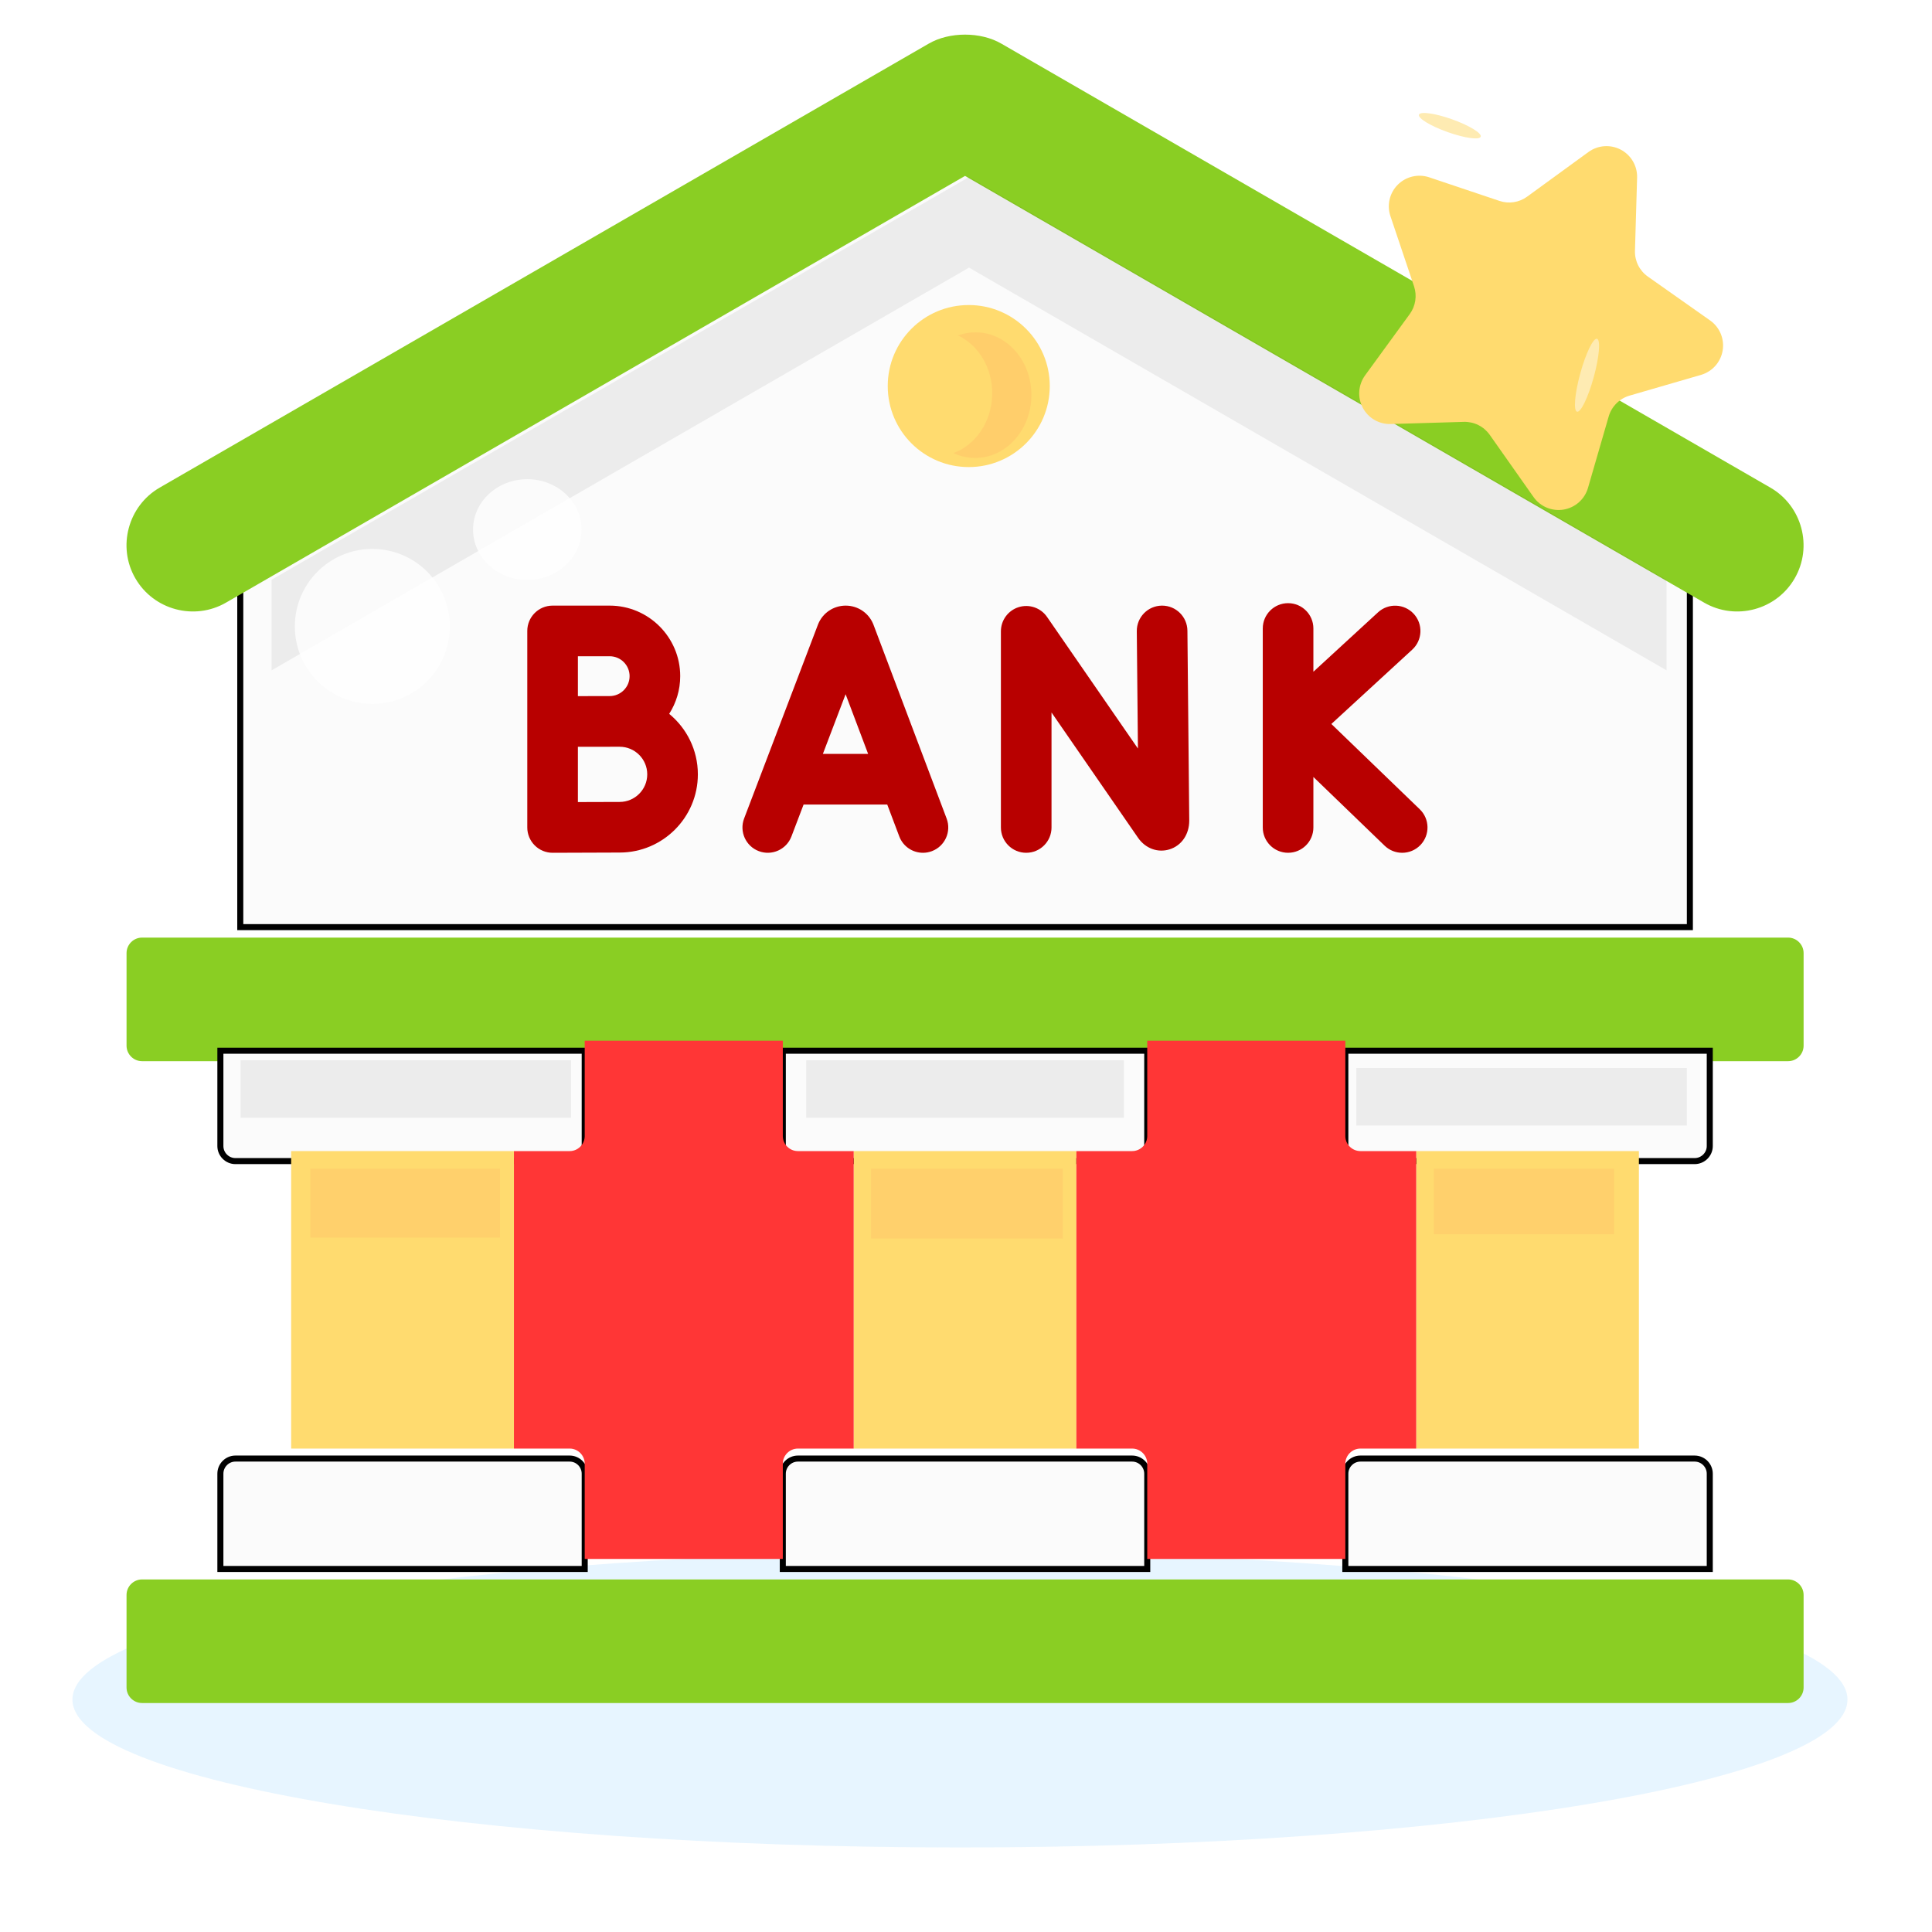 <?xml version="1.0" encoding="UTF-8"?> <svg xmlns="http://www.w3.org/2000/svg" width="320" height="320" viewBox="0 0 320 320" fill="none"><path d="M159 306C240.186 306 306 295.031 306 281.5C306 267.969 240.186 257 159 257C77.814 257 12 267.969 12 281.5C12 295.031 77.814 306 159 306Z" fill="#C4E7FF" fill-opacity="0.4"></path><path d="M279.896 85.546V153.561H39.797V85.546L159.839 16.231L279.896 85.546Z" fill="#FBFBFB"></path><path d="M279.896 85.546V153.561H39.797V85.546L159.839 16.231L279.896 85.546Z" stroke="black"></path><g filter="url(#filter0_ii_36_581)"><path fill-rule="evenodd" clip-rule="evenodd" d="M22.417 94.053C25.443 99.297 32.192 101.104 37.436 98.078L39.796 96.715L159.838 27.401L279.896 96.715L282.256 98.078C287.485 101.104 294.249 99.298 297.26 94.053C300.286 88.825 298.48 82.06 293.235 79.034L165.875 5.505C164.132 4.491 161.993 4 159.838 4C157.699 4 155.545 4.491 153.802 5.505L26.441 79.034C21.213 82.06 19.391 88.825 22.417 94.053Z" fill="#8ACE23"></path></g><g filter="url(#filter1_ii_36_581)"><path fill-rule="evenodd" clip-rule="evenodd" d="M36.502 174.031H96.847H129.658H190.019H222.83H283.192H296.167C297.577 174.031 298.734 172.874 298.734 171.464V156.128C298.734 154.718 297.577 153.561 296.167 153.561H279.897H39.797H23.527C22.116 153.561 20.96 154.718 20.96 156.128V171.464C20.96 172.874 22.116 174.031 23.527 174.031H36.502Z" fill="#8ACE23"></path></g><path d="M96.847 174.03V189.826C96.847 191.188 95.722 192.313 94.36 192.314H38.989C37.627 192.314 36.502 191.189 36.502 189.826V174.03H96.847Z" fill="#FBFBFB"></path><path d="M96.847 174.03V189.826C96.847 191.188 95.722 192.313 94.36 192.314H38.989C37.627 192.314 36.502 191.189 36.502 189.826V174.03H96.847Z" stroke="black"></path><path d="M190.019 174.03V189.826C190.019 191.188 188.894 192.313 187.516 192.314H132.162C130.783 192.314 129.658 191.189 129.658 189.826V174.03H190.019Z" fill="#FBFBFB"></path><path d="M190.019 174.03V189.826C190.019 191.188 188.894 192.313 187.516 192.314H132.162C130.783 192.314 129.658 191.189 129.658 189.826V174.03H190.019Z" stroke="black"></path><path d="M283.192 174.03V189.826C283.192 191.188 282.066 192.314 280.688 192.314H225.333C223.955 192.314 222.829 191.188 222.829 189.826V174.03H283.192Z" fill="#FBFBFB"></path><path d="M283.192 174.03V189.826C283.192 191.188 282.066 192.314 280.688 192.314H225.333C223.955 192.314 222.829 191.188 222.829 189.826V174.03H283.192Z" stroke="black"></path><g filter="url(#filter2_i_36_581)"><path fill-rule="evenodd" clip-rule="evenodd" d="M234.569 192.314H271.452V241.587H234.569V192.314Z" fill="#FFDB6F"></path></g><g filter="url(#filter3_i_36_581)"><path fill-rule="evenodd" clip-rule="evenodd" d="M141.397 192.314H178.28V241.587H141.397V192.314Z" fill="#FFDB6F"></path></g><g filter="url(#filter4_i_36_581)"><path fill-rule="evenodd" clip-rule="evenodd" d="M48.225 192.314H85.123V241.587H48.225V192.314Z" fill="#FFDB6F"></path></g><path d="M94.36 241.586C95.722 241.586 96.847 242.712 96.847 244.09V259.869H36.502V244.09C36.502 242.712 37.626 241.586 38.989 241.586H94.36Z" fill="#FBFBFB"></path><path d="M94.36 241.586C95.722 241.586 96.847 242.712 96.847 244.09V259.869H36.502V244.09C36.502 242.712 37.626 241.586 38.989 241.586H94.36Z" stroke="black"></path><path d="M280.688 241.586C282.066 241.586 283.191 242.712 283.191 244.09V259.869H222.829V244.09C222.829 242.712 223.955 241.586 225.333 241.586H280.688Z" fill="#FBFBFB"></path><path d="M280.688 241.586C282.066 241.586 283.191 242.712 283.191 244.09V259.869H222.829V244.09C222.829 242.712 223.955 241.586 225.333 241.586H280.688Z" stroke="black"></path><path d="M187.516 241.586C188.894 241.586 190.02 242.712 190.02 244.09V259.869H129.657V244.09C129.657 242.712 130.783 241.586 132.161 241.586H187.516Z" fill="#FBFBFB"></path><path d="M187.516 241.586C188.894 241.586 190.02 242.712 190.02 244.09V259.869H129.657V244.09C129.657 242.712 130.783 241.586 132.161 241.586H187.516Z" stroke="black"></path><g filter="url(#filter5_ii_36_581)"><path fill-rule="evenodd" clip-rule="evenodd" d="M23.526 280.339H296.166C297.577 280.339 298.733 279.183 298.733 277.773V262.436C298.733 261.026 297.577 259.87 296.166 259.87H283.191H222.829H190.019H129.658H96.847H36.501H23.526C22.116 259.87 20.959 261.026 20.959 262.436V277.773C20.959 279.183 22.116 280.339 23.526 280.339Z" fill="#8ACE23"></path></g><g filter="url(#filter6_i_36_581)"><path fill-rule="evenodd" clip-rule="evenodd" d="M147.037 65.599C147.037 73.013 153.041 79.018 160.456 79.018C167.854 79.018 173.874 73.013 173.874 65.599C173.874 58.184 167.854 52.179 160.456 52.179C153.041 52.179 147.037 58.184 147.037 65.599Z" fill="#FFDB6F"></path></g><g filter="url(#filter7_i_36_581)"><path fill-rule="evenodd" clip-rule="evenodd" d="M85.123 192.313V241.586H94.36C95.722 241.586 96.847 242.711 96.847 244.09V259.87H129.658V244.09C129.658 242.711 130.783 241.586 132.161 241.586H141.397V192.313H132.161C130.783 192.313 129.658 191.188 129.658 189.826V174.03H96.847V189.826C96.847 191.189 95.722 192.313 94.36 192.313H85.123Z" fill="#FF3636"></path></g><g filter="url(#filter8_i_36_581)"><path fill-rule="evenodd" clip-rule="evenodd" d="M178.28 192.313V241.586H187.516C188.894 241.586 190.02 242.711 190.02 244.09V259.87H222.83V244.09C222.83 242.711 223.955 241.586 225.334 241.586H234.57V192.313H225.334C223.955 192.313 222.83 191.188 222.83 189.826V174.03H190.02V189.826C190.02 191.189 188.894 192.313 187.516 192.313H178.28Z" fill="#FF3636"></path></g><path fill-rule="evenodd" clip-rule="evenodd" d="M160.501 29.323L44.986 96.024V111.026L160.501 44.325L276.032 111.026V96.024L160.501 29.323Z" fill="black" fill-opacity="0.06"></path><path fill-rule="evenodd" clip-rule="evenodd" d="M170.836 65.589C170.923 59.838 166.837 55.119 161.706 55.041C160.642 55.025 159.63 55.206 158.671 55.561C162.058 57.148 164.402 60.932 164.336 65.294C164.268 69.853 161.588 73.697 157.926 75.042C158.994 75.55 160.163 75.838 161.391 75.856C166.523 75.934 170.749 71.328 170.836 65.589Z" fill="#FFC269" fill-opacity="0.5"></path><path fill-rule="evenodd" clip-rule="evenodd" d="M51.403 193.582H82.813V204.992H51.403V193.582Z" fill="#FFC269" fill-opacity="0.42"></path><path fill-rule="evenodd" clip-rule="evenodd" d="M144.26 193.582H176.041V205.132H144.26V193.582Z" fill="#FFC269" fill-opacity="0.42"></path><path fill-rule="evenodd" clip-rule="evenodd" d="M237.477 193.582H267.334V204.433H237.477V193.582Z" fill="#FFC269" fill-opacity="0.42"></path><path fill-rule="evenodd" clip-rule="evenodd" d="M39.853 175.616H94.584V185.136H39.853V175.616Z" fill="black" fill-opacity="0.06"></path><path fill-rule="evenodd" clip-rule="evenodd" d="M133.532 175.616H186.147V185.136H133.532V175.616Z" fill="black" fill-opacity="0.06"></path><path fill-rule="evenodd" clip-rule="evenodd" d="M224.645 176.9H279.391V186.42H224.645V176.9Z" fill="black" fill-opacity="0.06"></path><path d="M110.839 118.238C111.989 116.43 112.665 114.291 112.665 111.993C112.665 105.551 107.424 100.31 100.982 100.31H91.526C89.211 100.31 87.335 102.187 87.335 104.502V119.492V119.516V137.056C87.335 138.171 87.779 139.24 88.569 140.026C89.354 140.809 90.418 141.248 91.526 141.248H91.545C91.545 141.248 100.238 141.209 102.634 141.209C109.777 141.209 115.588 135.398 115.588 128.255C115.588 124.223 113.735 120.617 110.839 118.238ZM100.982 108.695C102.801 108.695 104.281 110.174 104.281 111.993C104.281 113.813 102.801 115.292 100.982 115.292C100.29 115.292 95.718 115.301 95.718 115.301V108.695H100.982V108.695ZM102.633 132.826C101.358 132.826 98.304 132.837 95.718 132.847V123.691C96.335 123.689 102.633 123.685 102.633 123.685C105.154 123.685 107.204 125.735 107.204 128.255C107.204 130.776 105.154 132.826 102.633 132.826Z" fill="#B80000"></path><path d="M144.678 103.48C144.664 103.442 144.648 103.405 144.634 103.368C143.871 101.51 142.082 100.311 140.074 100.311C140.073 100.311 140.072 100.311 140.071 100.311C138.062 100.312 136.272 101.514 135.511 103.373C135.498 103.405 135.485 103.437 135.474 103.469L123.25 135.564C122.425 137.728 123.512 140.149 125.676 140.973C127.836 141.798 130.261 140.712 131.085 138.548L133.101 133.255H146.955L148.948 138.536C149.581 140.215 151.176 141.249 152.87 141.249C153.362 141.249 153.862 141.162 154.35 140.978C156.516 140.161 157.609 137.742 156.791 135.576L144.678 103.48ZM136.294 124.871L140.059 114.985L143.79 124.871H136.294Z" fill="#B80000"></path><path d="M192.482 100.311C192.469 100.311 192.454 100.311 192.441 100.311C190.125 100.333 188.267 102.228 188.289 104.543L188.477 123.981L173.423 102.182C172.381 100.672 170.479 100.016 168.725 100.562C166.974 101.108 165.781 102.729 165.781 104.564V137.057C165.781 139.372 167.657 141.249 169.973 141.249C172.289 141.249 174.165 139.372 174.165 137.057V118.011L188.495 138.761C189.72 140.533 191.77 141.288 193.713 140.68C195.696 140.062 196.977 138.209 196.977 135.92L196.673 104.463C196.651 102.161 194.779 100.311 192.482 100.311Z" fill="#B80000"></path><path d="M235.157 134.04L220.515 119.913L233.913 107.598C235.618 106.031 235.73 103.379 234.163 101.674C232.597 99.97 229.944 99.858 228.24 101.425L217.538 111.262V104.095C217.538 101.78 215.662 99.903 213.346 99.903C211.03 99.903 209.154 101.78 209.154 104.095V137.056C209.154 139.371 211.03 141.248 213.346 141.248C215.662 141.248 217.538 139.371 217.538 137.056V128.69L229.336 140.073C230.15 140.858 231.199 141.249 232.246 141.249C233.344 141.249 234.441 140.82 235.263 139.968C236.871 138.301 236.823 135.647 235.157 134.04Z" fill="#B80000"></path><circle cx="61.669" cy="103.753" r="12.833" fill="white" fill-opacity="0.8"></circle><ellipse cx="87.335" cy="87.712" rx="8.983" ry="8.341" fill="white" fill-opacity="0.8"></ellipse><g filter="url(#filter9_ii_36_581)"><path d="M230.285 23.825L234.21 35.493C234.465 36.259 234.534 37.074 234.412 37.871C234.289 38.668 233.978 39.425 233.504 40.078L226.074 50.275C225.526 51.041 225.202 51.944 225.138 52.884C225.074 53.824 225.273 54.762 225.712 55.595C226.152 56.428 226.815 57.123 227.626 57.6C228.438 58.078 229.366 58.32 230.308 58.3L242.461 57.94C243.295 57.917 244.122 58.101 244.869 58.474C245.616 58.847 246.259 59.399 246.741 60.08L254.028 70.425C254.581 71.195 255.338 71.794 256.215 72.156C257.091 72.517 258.051 72.625 258.986 72.469C259.921 72.312 260.793 71.897 261.504 71.27C262.214 70.643 262.735 69.83 263.008 68.922L266.453 57.036C266.692 56.22 267.134 55.477 267.736 54.876C268.338 54.275 269.081 53.834 269.898 53.596L281.783 50.146C282.691 49.873 283.504 49.352 284.13 48.641C284.757 47.93 285.171 47.057 285.327 46.123C285.483 45.188 285.374 44.228 285.013 43.352C284.652 42.476 284.052 41.719 283.282 41.166L272.942 33.879C272.26 33.399 271.707 32.757 271.333 32.011C270.96 31.265 270.777 30.438 270.802 29.604L271.157 17.446C271.176 16.505 270.933 15.577 270.455 14.766C269.977 13.955 269.283 13.293 268.45 12.854C267.617 12.415 266.679 12.217 265.74 12.281C264.8 12.345 263.898 12.669 263.132 13.217L252.935 20.643C252.285 21.115 251.533 21.425 250.74 21.547C249.946 21.67 249.135 21.602 248.373 21.348L236.7 17.428C235.809 17.133 234.853 17.091 233.939 17.307C233.025 17.523 232.189 17.988 231.523 18.652C230.858 19.315 230.39 20.149 230.172 21.063C229.953 21.976 229.992 22.932 230.285 23.825Z" fill="#FFDB6F"></path></g><path d="M245.251 22.641C245.459 22.058 243.338 20.769 240.514 19.762C237.69 18.756 235.233 18.412 235.025 18.995C234.817 19.578 236.938 20.867 239.762 21.873C242.586 22.88 245.043 23.224 245.251 22.641Z" fill="#FEEBB2"></path><path d="M263.976 62.459C264.891 59.123 265.133 56.282 264.517 56.112C263.9 55.943 262.659 58.51 261.744 61.846C260.828 65.182 260.586 68.023 261.203 68.192C261.82 68.362 263.061 65.794 263.976 62.459Z" fill="#FEEBB2"></path><defs><filter id="filter0_ii_36_581" x="20.953" y="2.265" width="277.774" height="100.749" filterUnits="userSpaceOnUse" color-interpolation-filters="sRGB"><feFlood flood-opacity="0" result="BackgroundImageFix"></feFlood><feBlend mode="normal" in="SourceGraphic" in2="BackgroundImageFix" result="shape"></feBlend><feColorMatrix in="SourceAlpha" type="matrix" values="0 0 0 0 0 0 0 0 0 0 0 0 0 0 0 0 0 0 127 0" result="hardAlpha"></feColorMatrix><feOffset dy="3.47"></feOffset><feGaussianBlur stdDeviation="4.337"></feGaussianBlur><feComposite in2="hardAlpha" operator="arithmetic" k2="-1" k3="1"></feComposite><feColorMatrix type="matrix" values="0 0 0 0 1 0 0 0 0 1 0 0 0 0 1 0 0 0 0.23 0"></feColorMatrix><feBlend mode="normal" in2="shape" result="effect1_innerShadow_36_581"></feBlend><feColorMatrix in="SourceAlpha" type="matrix" values="0 0 0 0 0 0 0 0 0 0 0 0 0 0 0 0 0 0 127 0" result="hardAlpha"></feColorMatrix><feOffset dy="-1.735"></feOffset><feGaussianBlur stdDeviation="2.602"></feGaussianBlur><feComposite in2="hardAlpha" operator="arithmetic" k2="-1" k3="1"></feComposite><feColorMatrix type="matrix" values="0 0 0 0 0 0 0 0 0 0 0 0 0 0 0 0 0 0 0.15 0"></feColorMatrix><feBlend mode="normal" in2="effect1_innerShadow_36_581" result="effect2_innerShadow_36_581"></feBlend></filter><filter id="filter1_ii_36_581" x="20.96" y="151.826" width="277.774" height="25.674" filterUnits="userSpaceOnUse" color-interpolation-filters="sRGB"><feFlood flood-opacity="0" result="BackgroundImageFix"></feFlood><feBlend mode="normal" in="SourceGraphic" in2="BackgroundImageFix" result="shape"></feBlend><feColorMatrix in="SourceAlpha" type="matrix" values="0 0 0 0 0 0 0 0 0 0 0 0 0 0 0 0 0 0 127 0" result="hardAlpha"></feColorMatrix><feOffset dy="3.47"></feOffset><feGaussianBlur stdDeviation="4.337"></feGaussianBlur><feComposite in2="hardAlpha" operator="arithmetic" k2="-1" k3="1"></feComposite><feColorMatrix type="matrix" values="0 0 0 0 1 0 0 0 0 1 0 0 0 0 1 0 0 0 0.23 0"></feColorMatrix><feBlend mode="normal" in2="shape" result="effect1_innerShadow_36_581"></feBlend><feColorMatrix in="SourceAlpha" type="matrix" values="0 0 0 0 0 0 0 0 0 0 0 0 0 0 0 0 0 0 127 0" result="hardAlpha"></feColorMatrix><feOffset dy="-1.735"></feOffset><feGaussianBlur stdDeviation="2.602"></feGaussianBlur><feComposite in2="hardAlpha" operator="arithmetic" k2="-1" k3="1"></feComposite><feColorMatrix type="matrix" values="0 0 0 0 0 0 0 0 0 0 0 0 0 0 0 0 0 0 0.15 0"></feColorMatrix><feBlend mode="normal" in2="effect1_innerShadow_36_581" result="effect2_innerShadow_36_581"></feBlend></filter><filter id="filter2_i_36_581" x="234.569" y="190.658" width="36.883" height="50.928" filterUnits="userSpaceOnUse" color-interpolation-filters="sRGB"><feFlood flood-opacity="0" result="BackgroundImageFix"></feFlood><feBlend mode="normal" in="SourceGraphic" in2="BackgroundImageFix" result="shape"></feBlend><feColorMatrix in="SourceAlpha" type="matrix" values="0 0 0 0 0 0 0 0 0 0 0 0 0 0 0 0 0 0 127 0" result="hardAlpha"></feColorMatrix><feOffset dy="-1.656"></feOffset><feGaussianBlur stdDeviation="2.5"></feGaussianBlur><feComposite in2="hardAlpha" operator="arithmetic" k2="-1" k3="1"></feComposite><feColorMatrix type="matrix" values="0 0 0 0 0 0 0 0 0 0 0 0 0 0 0 0 0 0 0.15 0"></feColorMatrix><feBlend mode="normal" in2="shape" result="effect1_innerShadow_36_581"></feBlend></filter><filter id="filter3_i_36_581" x="141.397" y="190.658" width="36.883" height="50.928" filterUnits="userSpaceOnUse" color-interpolation-filters="sRGB"><feFlood flood-opacity="0" result="BackgroundImageFix"></feFlood><feBlend mode="normal" in="SourceGraphic" in2="BackgroundImageFix" result="shape"></feBlend><feColorMatrix in="SourceAlpha" type="matrix" values="0 0 0 0 0 0 0 0 0 0 0 0 0 0 0 0 0 0 127 0" result="hardAlpha"></feColorMatrix><feOffset dy="-1.656"></feOffset><feGaussianBlur stdDeviation="2.5"></feGaussianBlur><feComposite in2="hardAlpha" operator="arithmetic" k2="-1" k3="1"></feComposite><feColorMatrix type="matrix" values="0 0 0 0 0 0 0 0 0 0 0 0 0 0 0 0 0 0 0.15 0"></feColorMatrix><feBlend mode="normal" in2="shape" result="effect1_innerShadow_36_581"></feBlend></filter><filter id="filter4_i_36_581" x="48.225" y="190.658" width="36.898" height="50.928" filterUnits="userSpaceOnUse" color-interpolation-filters="sRGB"><feFlood flood-opacity="0" result="BackgroundImageFix"></feFlood><feBlend mode="normal" in="SourceGraphic" in2="BackgroundImageFix" result="shape"></feBlend><feColorMatrix in="SourceAlpha" type="matrix" values="0 0 0 0 0 0 0 0 0 0 0 0 0 0 0 0 0 0 127 0" result="hardAlpha"></feColorMatrix><feOffset dy="-1.656"></feOffset><feGaussianBlur stdDeviation="2.5"></feGaussianBlur><feComposite in2="hardAlpha" operator="arithmetic" k2="-1" k3="1"></feComposite><feColorMatrix type="matrix" values="0 0 0 0 0 0 0 0 0 0 0 0 0 0 0 0 0 0 0.15 0"></feColorMatrix><feBlend mode="normal" in2="shape" result="effect1_innerShadow_36_581"></feBlend></filter><filter id="filter5_ii_36_581" x="20.959" y="258.135" width="277.774" height="25.674" filterUnits="userSpaceOnUse" color-interpolation-filters="sRGB"><feFlood flood-opacity="0" result="BackgroundImageFix"></feFlood><feBlend mode="normal" in="SourceGraphic" in2="BackgroundImageFix" result="shape"></feBlend><feColorMatrix in="SourceAlpha" type="matrix" values="0 0 0 0 0 0 0 0 0 0 0 0 0 0 0 0 0 0 127 0" result="hardAlpha"></feColorMatrix><feOffset dy="3.47"></feOffset><feGaussianBlur stdDeviation="4.337"></feGaussianBlur><feComposite in2="hardAlpha" operator="arithmetic" k2="-1" k3="1"></feComposite><feColorMatrix type="matrix" values="0 0 0 0 1 0 0 0 0 1 0 0 0 0 1 0 0 0 0.23 0"></feColorMatrix><feBlend mode="normal" in2="shape" result="effect1_innerShadow_36_581"></feBlend><feColorMatrix in="SourceAlpha" type="matrix" values="0 0 0 0 0 0 0 0 0 0 0 0 0 0 0 0 0 0 127 0" result="hardAlpha"></feColorMatrix><feOffset dy="-1.735"></feOffset><feGaussianBlur stdDeviation="2.602"></feGaussianBlur><feComposite in2="hardAlpha" operator="arithmetic" k2="-1" k3="1"></feComposite><feColorMatrix type="matrix" values="0 0 0 0 0 0 0 0 0 0 0 0 0 0 0 0 0 0 0.15 0"></feColorMatrix><feBlend mode="normal" in2="effect1_innerShadow_36_581" result="effect2_innerShadow_36_581"></feBlend></filter><filter id="filter6_i_36_581" x="147.037" y="50.524" width="26.837" height="28.494" filterUnits="userSpaceOnUse" color-interpolation-filters="sRGB"><feFlood flood-opacity="0" result="BackgroundImageFix"></feFlood><feBlend mode="normal" in="SourceGraphic" in2="BackgroundImageFix" result="shape"></feBlend><feColorMatrix in="SourceAlpha" type="matrix" values="0 0 0 0 0 0 0 0 0 0 0 0 0 0 0 0 0 0 127 0" result="hardAlpha"></feColorMatrix><feOffset dy="-1.656"></feOffset><feGaussianBlur stdDeviation="2.5"></feGaussianBlur><feComposite in2="hardAlpha" operator="arithmetic" k2="-1" k3="1"></feComposite><feColorMatrix type="matrix" values="0 0 0 0 0 0 0 0 0 0 0 0 0 0 0 0 0 0 0.15 0"></feColorMatrix><feBlend mode="normal" in2="shape" result="effect1_innerShadow_36_581"></feBlend></filter><filter id="filter7_i_36_581" x="85.123" y="172.375" width="56.274" height="87.495" filterUnits="userSpaceOnUse" color-interpolation-filters="sRGB"><feFlood flood-opacity="0" result="BackgroundImageFix"></feFlood><feBlend mode="normal" in="SourceGraphic" in2="BackgroundImageFix" result="shape"></feBlend><feColorMatrix in="SourceAlpha" type="matrix" values="0 0 0 0 0 0 0 0 0 0 0 0 0 0 0 0 0 0 127 0" result="hardAlpha"></feColorMatrix><feOffset dy="-1.656"></feOffset><feGaussianBlur stdDeviation="2.5"></feGaussianBlur><feComposite in2="hardAlpha" operator="arithmetic" k2="-1" k3="1"></feComposite><feColorMatrix type="matrix" values="0 0 0 0 0 0 0 0 0 0 0 0 0 0 0 0 0 0 0.15 0"></feColorMatrix><feBlend mode="normal" in2="shape" result="effect1_innerShadow_36_581"></feBlend></filter><filter id="filter8_i_36_581" x="178.28" y="172.375" width="56.29" height="87.495" filterUnits="userSpaceOnUse" color-interpolation-filters="sRGB"><feFlood flood-opacity="0" result="BackgroundImageFix"></feFlood><feBlend mode="normal" in="SourceGraphic" in2="BackgroundImageFix" result="shape"></feBlend><feColorMatrix in="SourceAlpha" type="matrix" values="0 0 0 0 0 0 0 0 0 0 0 0 0 0 0 0 0 0 127 0" result="hardAlpha"></feColorMatrix><feOffset dy="-1.656"></feOffset><feGaussianBlur stdDeviation="2.5"></feGaussianBlur><feComposite in2="hardAlpha" operator="arithmetic" k2="-1" k3="1"></feComposite><feColorMatrix type="matrix" values="0 0 0 0 0 0 0 0 0 0 0 0 0 0 0 0 0 0 0.15 0"></feColorMatrix><feBlend mode="normal" in2="shape" result="effect1_innerShadow_36_581"></feBlend></filter><filter id="filter9_ii_36_581" x="225.126" y="10.565" width="60.27" height="68.793" filterUnits="userSpaceOnUse" color-interpolation-filters="sRGB"><feFlood flood-opacity="0" result="BackgroundImageFix"></feFlood><feBlend mode="normal" in="SourceGraphic" in2="BackgroundImageFix" result="shape"></feBlend><feColorMatrix in="SourceAlpha" type="matrix" values="0 0 0 0 0 0 0 0 0 0 0 0 0 0 0 0 0 0 127 0" result="hardAlpha"></feColorMatrix><feOffset dy="13.639"></feOffset><feGaussianBlur stdDeviation="3.41"></feGaussianBlur><feComposite in2="hardAlpha" operator="arithmetic" k2="-1" k3="1"></feComposite><feColorMatrix type="matrix" values="0 0 0 0 1 0 0 0 0 1 0 0 0 0 1 0 0 0 0.15 0"></feColorMatrix><feBlend mode="normal" in2="shape" result="effect1_innerShadow_36_581"></feBlend><feColorMatrix in="SourceAlpha" type="matrix" values="0 0 0 0 0 0 0 0 0 0 0 0 0 0 0 0 0 0 127 0" result="hardAlpha"></feColorMatrix><feOffset dy="-1.705"></feOffset><feGaussianBlur stdDeviation="2.557"></feGaussianBlur><feComposite in2="hardAlpha" operator="arithmetic" k2="-1" k3="1"></feComposite><feColorMatrix type="matrix" values="0 0 0 0 0.815 0 0 0 0 0.621 0 0 0 0 0.087 0 0 0 0.7 0"></feColorMatrix><feBlend mode="normal" in2="effect1_innerShadow_36_581" result="effect2_innerShadow_36_581"></feBlend></filter></defs></svg> 